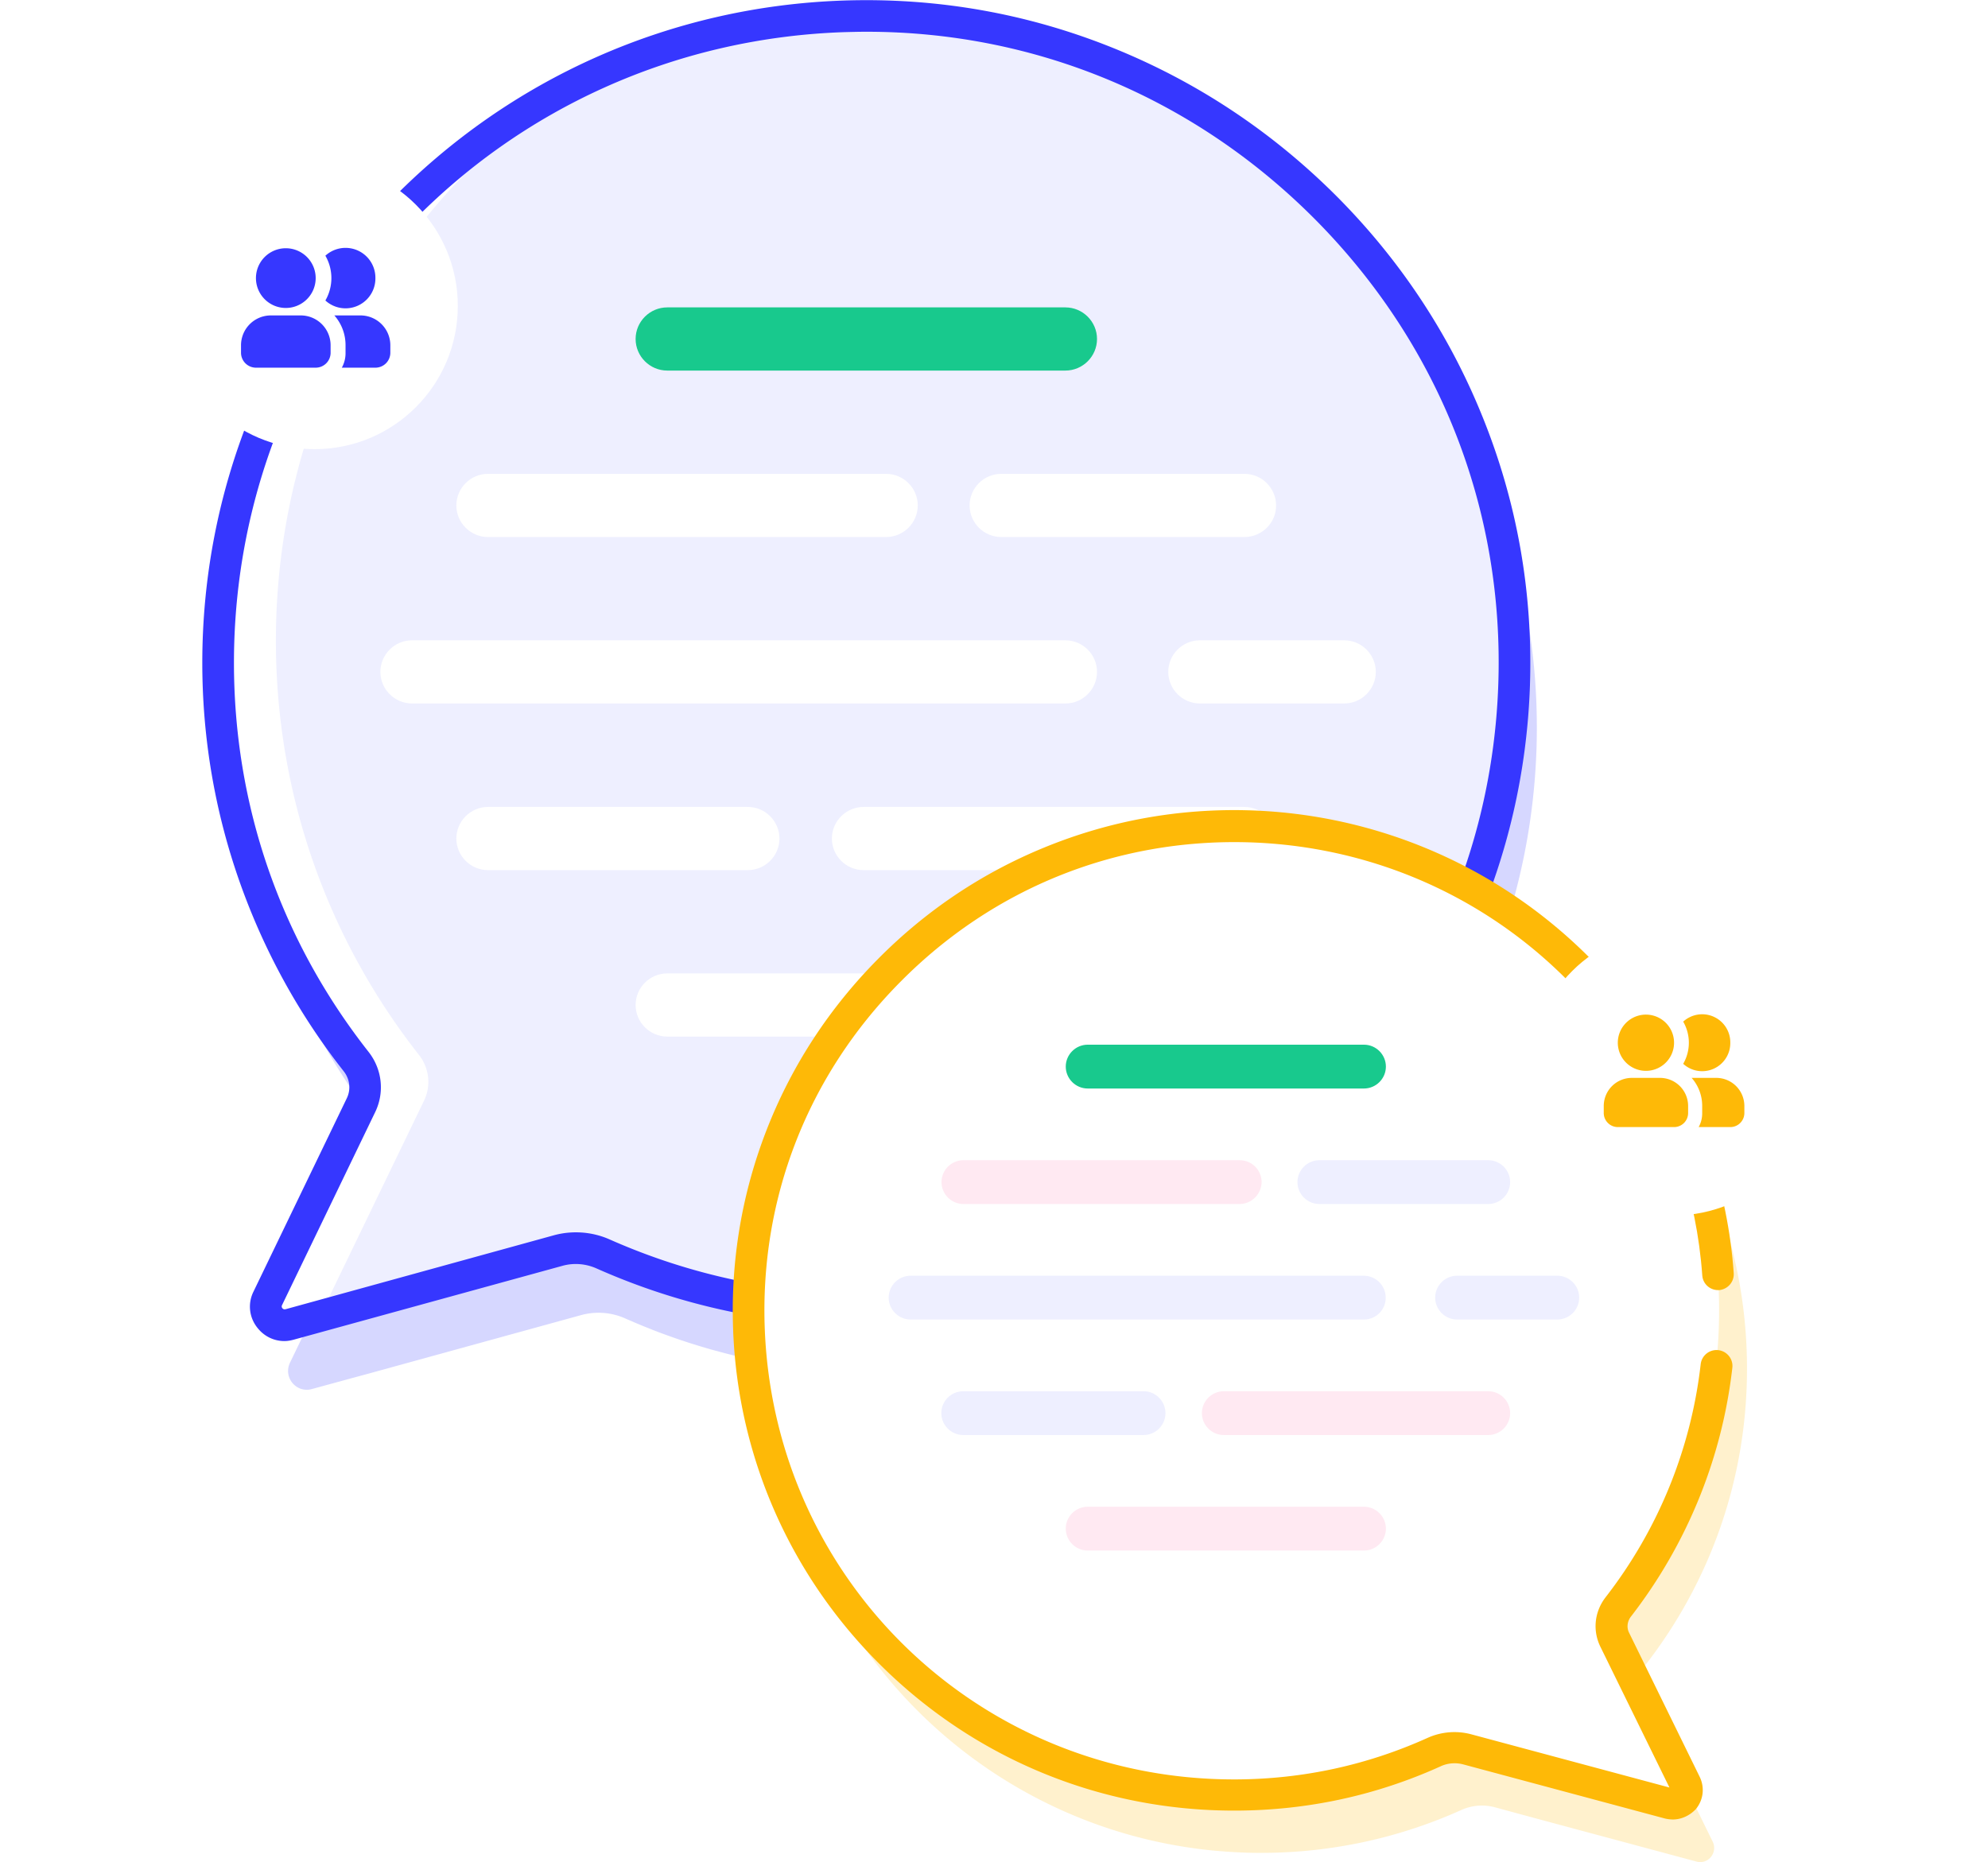 <svg xmlns="http://www.w3.org/2000/svg" width="475" height="445" fill="none"><path fill="#3637FF" d="M367.113 179.207c-1.607 46.055-23.307 86.966-56.683 114.24-24.394 19.961-55.028 32.654-88.499 34.683-2.175.142-4.35.236-6.524.236-.993.047-2.033.047-3.026.047-7.8 0-15.459-.566-22.928-1.699-6.193-.943-12.292-2.217-18.249-3.869h-.047a157.223 157.223 0 0 1-14.041-4.577 191.803 191.803 0 0 1-5.484-2.218c-.709-.33-1.465-.613-2.174-.944a15.727 15.727 0 0 0-10.684-.802l-50.727 13.968-4.538 1.226-.331.095-8.651 2.359c-3.735 1.038-6.903-2.784-5.248-6.276l22.267-46.149c1.654-3.397 1.181-7.455-1.135-10.428-20.612-26.236-32.95-59.362-32.95-95.318 0-58.654 32.76-109.71 80.982-135.853 20.517-11.089 43.776-17.695 68.501-18.544 5.012-.189 10.023-.095 14.939.189 82.543 5.096 148.114 75.405 145.23 159.634Z" opacity=".2"></path><path fill="#fff" d="M361.724 163.777c-1.56 46.007-23.307 86.919-56.636 114.24-24.394 19.96-55.029 32.654-88.499 34.683-2.175.141-4.35.236-6.524.236-.993.047-2.033.047-3.026.047-7.8 0-15.459-.566-22.928-1.699-6.194-.944-12.292-2.218-18.249-3.869h-.047a157.223 157.223 0 0 1-14.041-4.577 190.627 190.627 0 0 1-5.484-2.218c-.709-.33-1.465-.614-2.174-.944a15.729 15.729 0 0 0-10.685-.802l-50.726 13.92-4.538 1.227-.331.094-8.652 2.36c-3.734 1.038-6.902-2.784-5.247-6.276l22.266-46.149c1.655-3.398 1.182-7.456-1.134-10.429-20.66-26.189-32.951-59.267-32.951-95.224 0-58.7 32.762-109.71 80.983-135.899 20.47-11.089 43.729-17.742 68.501-18.592 5.012-.188 10.023-.094 14.939.19 82.496 5.095 148.066 75.452 145.183 159.681Z"></path><path fill="#EEEFFF" d="M361.724 163.777c-1.56 46.007-23.307 86.919-56.636 114.24-24.394 19.96-55.029 32.654-88.499 34.683-2.175.141-4.35.236-6.524.236-8.888-.944-17.587-2.548-26.002-4.861 0 0 0 1.274.048 3.256-6.194-.943-12.292-2.217-18.249-3.869h-.047a157.223 157.223 0 0 1-14.041-4.577 190.627 190.627 0 0 1-5.484-2.218c-.709-.33-1.465-.613-2.174-.944a15.729 15.729 0 0 0-10.685-.802l-50.726 13.873-4.538 1.227-.331.094a4.667 4.667 0 0 1 .33-3.161l23.166-47.942c1.701-3.539 1.229-7.739-1.182-10.853-21.463-27.275-34.228-61.674-34.228-99.046 0-53.841 26.522-101.453 67.226-130.615C153.571 11.41 176.83 4.756 201.602 3.906c5.012-.188 10.023-.094 14.939.19 82.496 5.095 148.066 75.452 145.183 159.681Z"></path><path fill="#3637FF" d="M67.955 320.486c-2.41 0-4.68-1.038-6.287-2.973-2.128-2.501-2.553-5.946-1.088-8.871l22.267-46.149c1.04-2.124.756-4.578-.71-6.465-10.73-13.637-19.051-28.831-24.819-45.111-5.956-16.846-8.982-34.494-8.982-52.519 0-41.336 15.885-80.455 44.675-110.135C121.754 18.629 160.284 1.547 201.461.132c22.361-.755 44.107 3.067 64.719 11.419 19.809 8.022 37.584 19.819 52.854 35.013 15.223 15.194 27.042 32.937 35.078 52.755 8.368 20.574 12.197 42.28 11.441 64.599-1.418 41.148-18.532 79.558-48.221 108.248-29.736 28.737-68.927 44.592-110.34 44.592-22.456 0-44.108-4.577-64.484-13.637-2.553-1.133-5.436-1.369-8.131-.614l-64.2 17.648c-.709.189-1.465.331-2.222.331ZM207.04 7.587c-1.749 0-3.546.047-5.342.094C119.958 10.466 55.9 76.67 55.9 158.398c0 34.069 11.11 66.203 32.147 92.958 3.262 4.153 3.877 9.674 1.608 14.393l-22.267 46.149a.662.662 0 0 0 .094.755c.284.33.615.236.71.236l64.199-17.696c4.35-1.179 9.077-.849 13.237.991 19.383 8.588 39.995 12.977 61.364 12.977 81.88 0 148.16-63.939 150.997-145.526 1.465-42.091-14.277-81.775-44.297-111.74-28.791-28.689-66.469-44.308-106.653-44.308Z"></path><path fill="#18C98D" d="M254.551 88.56h-95.118c-4.16 0-7.564-3.397-7.564-7.55 0-4.152 3.404-7.55 7.564-7.55h95.118c4.16 0 7.564 3.398 7.564 7.55 0 4.153-3.404 7.55-7.564 7.55Z"></path><path fill="#fff" d="M254.551 247.723h-95.118c-4.16 0-7.564-3.398-7.564-7.55 0-4.152 3.404-7.55 7.564-7.55h95.118c4.16 0 7.564 3.398 7.564 7.55 0 4.152-3.404 7.55-7.564 7.55ZM211.719 128.339h-95.118c-4.16 0-7.564-3.397-7.564-7.55 0-4.152 3.404-7.55 7.564-7.55h95.118c4.16 0 7.564 3.398 7.564 7.55 0 4.153-3.404 7.55-7.564 7.55ZM254.551 168.118H98.448c-4.16 0-7.564-3.397-7.564-7.55 0-4.152 3.403-7.55 7.564-7.55H254.55c4.16 0 7.564 3.398 7.564 7.55 0 4.153-3.404 7.55-7.564 7.55ZM321.161 168.118h-34.463c-4.16 0-7.564-3.397-7.564-7.55 0-4.152 3.404-7.55 7.564-7.55h34.463c4.161 0 7.565 3.398 7.565 7.55 0 4.153-3.404 7.55-7.565 7.55ZM297.335 128.339h-58.102c-4.16 0-7.564-3.397-7.564-7.55 0-4.152 3.404-7.55 7.564-7.55h58.102c4.16 0 7.564 3.398 7.564 7.55.047 4.153-3.404 7.55-7.564 7.55ZM178.674 207.944h-62.073c-4.16 0-7.564-3.397-7.564-7.55 0-4.152 3.404-7.55 7.564-7.55h62.073c4.16 0 7.564 3.398 7.564 7.55 0 4.153-3.404 7.55-7.564 7.55ZM297.335 207.944H206.33c-4.16 0-7.564-3.397-7.564-7.55 0-4.152 3.404-7.55 7.564-7.55h91.005c4.16 0 7.564 3.398 7.564 7.55.047 4.153-3.404 7.55-7.564 7.55Z"></path><path fill="#FEB907" d="M409.235 440.152c.709 1.463.237 3.068-.803 4.011-.804.708-1.891 1.039-3.121.708l-38.954-10.475-9.219-2.501a11.956 11.956 0 0 0-7.99.66 116.103 116.103 0 0 1-47.086 10.24c-4.16.047-8.273-.189-12.339-.566-57.014-5.663-101.972-52.52-104.289-110.466-2.694-66.817 52.239-122.356 119.228-120.469a116.358 116.358 0 0 1 23.449 3.068c50.963 11.985 88.972 57.474 89.303 111.975.189 26.944-8.888 51.764-24.252 71.536-1.749 2.265-2.08 5.285-.804 7.833l16.877 34.446Z" opacity=".2"></path><path fill="#fff" d="M402.664 426.185c.709 1.463.236 3.067-.804 4.011-.803.708-1.891 1.038-3.12.708l-38.955-10.476-9.218-2.501a11.95 11.95 0 0 0-7.99.661 116.12 116.12 0 0 1-47.086 10.24c-4.16.047-8.273-.189-12.339-.567-57.014-5.662-101.973-52.519-104.289-110.465-2.695-66.817 52.239-122.357 119.228-120.469a116.429 116.429 0 0 1 23.449 3.067c50.868 11.986 88.877 57.474 89.208 111.975.189 26.944-8.888 51.765-24.252 71.536-1.749 2.265-2.08 5.285-.804 7.833l16.972 34.447Z"></path><path fill="#FEB907" d="M399.686 434.82a8.61 8.61 0 0 1-1.891-.236l-48.174-12.929c-1.796-.472-3.735-.33-5.436.472-15.318 6.937-31.675 10.476-48.599 10.57h-.757c-31.012 0-60.37-11.75-82.779-33.173-22.55-21.517-35.645-50.49-36.875-81.492-.661-16.846 2.128-33.267 8.321-48.839 5.957-14.958 14.797-28.407 26.238-39.967 11.44-11.561 24.772-20.527 39.711-26.661 15.506-6.371 31.958-9.391 48.835-8.919a119.747 119.747 0 0 1 58.291 17.035c17.113 10.287 31.485 24.773 41.602 41.949a3.82 3.82 0 0 1-1.324 5.191c-1.796 1.038-4.113.472-5.2-1.321-19.761-33.503-54.745-54.124-93.558-55.209-31.343-.85-60.796 10.947-82.968 33.361-22.172 22.367-33.66 51.906-32.383 83.191 2.458 60.353 51.624 107.398 112.089 107.398h.709c15.885-.094 31.202-3.444 45.526-9.909a15.613 15.613 0 0 1 10.543-.849l47.275 12.693-16.499-33.644c-1.891-3.87-1.418-8.353 1.229-11.797 12.575-16.186 20.423-35.438 22.739-55.728a3.816 3.816 0 0 1 4.208-3.351c2.08.236 3.593 2.124 3.357 4.2-2.459 21.659-10.874 42.233-24.253 59.503-.851 1.133-1.04 2.595-.425 3.822l16.877 34.447c1.229 2.548.898 5.474-.898 7.691-1.466 1.558-3.451 2.501-5.531 2.501Z"></path><path fill="#FEB907" d="M410.512 308.311c-1.986 0-3.64-1.51-3.782-3.491-.662-9.391-2.553-18.639-5.531-27.511-.662-1.981.378-4.105 2.363-4.766 1.986-.66 4.113.378 4.775 2.36 3.168 9.484 5.2 19.347 5.909 29.35.142 2.077-1.418 3.87-3.498 4.058h-.236Z"></path><path fill="#18C98D" d="M325.889 260.133h-65.996c-2.884 0-5.248-2.359-5.248-5.238 0-2.878 2.364-5.237 5.248-5.237h65.996c2.884 0 5.248 2.359 5.248 5.237 0 2.879-2.364 5.238-5.248 5.238Z"></path><path fill="#FFE9F2" d="M325.889 370.551h-65.996c-2.884 0-5.248-2.359-5.248-5.237 0-2.879 2.364-5.238 5.248-5.238h65.996c2.884 0 5.248 2.359 5.248 5.238 0 2.878-2.364 5.237-5.248 5.237ZM296.153 287.738h-65.949c-2.884 0-5.248-2.36-5.248-5.238 0-2.879 2.364-5.238 5.248-5.238H296.2c2.884 0 5.248 2.359 5.248 5.238-.048 2.878-2.411 5.238-5.295 5.238Z"></path><path fill="#EEEFFF" d="M325.889 315.342H217.581c-2.883 0-5.247-2.359-5.247-5.238 0-2.878 2.364-5.237 5.247-5.237h108.261c2.884 0 5.247 2.359 5.247 5.237.048 2.879-2.316 5.238-5.2 5.238ZM372.077 315.342h-23.921c-2.884 0-5.248-2.359-5.248-5.238 0-2.878 2.364-5.237 5.248-5.237h23.921c2.884 0 5.247 2.359 5.247 5.237 0 2.879-2.363 5.238-5.247 5.238ZM355.578 287.738h-40.326c-2.884 0-5.247-2.36-5.247-5.238 0-2.879 2.363-5.238 5.247-5.238h40.326c2.884 0 5.247 2.359 5.247 5.238 0 2.878-2.363 5.238-5.247 5.238ZM273.224 342.947h-43.067c-2.884 0-5.248-2.36-5.248-5.238 0-2.878 2.364-5.238 5.248-5.238h43.067c2.884 0 5.248 2.36 5.248 5.238 0 2.878-2.364 5.238-5.248 5.238Z"></path><path fill="#FFE9F2" d="M355.578 342.947h-63.16c-2.884 0-5.247-2.36-5.247-5.238 0-2.878 2.363-5.238 5.247-5.238h63.16c2.884 0 5.247 2.36 5.247 5.238 0 2.878-2.363 5.238-5.247 5.238Z"></path><g filter="url(#filter0_d_112_2078)"><circle cx="75.161" cy="73.113" r="34.225" fill="#fff"></circle></g><path fill="#3637FF" fill-rule="evenodd" d="M68.29 59.325a7.136 7.136 0 1 0 0 14.272 7.136 7.136 0 0 0 0-14.272ZM64.722 75.38a7.136 7.136 0 0 0-7.136 7.136V84.3a3.578 3.578 0 0 0 3.568 3.568h14.271a3.568 3.568 0 0 0 3.568-3.568v-1.784a7.136 7.136 0 0 0-7.136-7.136h-7.135Zm13.022-3.568a10.703 10.703 0 0 0 0-10.703 7.135 7.135 0 0 1 11.952 5.352 7.135 7.135 0 0 1-11.952 5.351Zm3.925 16.056a7.136 7.136 0 0 0 .892-3.568v-1.784a10.704 10.704 0 0 0-2.676-7.136h6.243a7.136 7.136 0 0 1 7.136 7.136V84.3a3.568 3.568 0 0 1-3.568 3.568H81.67Z" clip-rule="evenodd"></path><g filter="url(#filter1_d_112_2078)"><circle cx="399.839" cy="256.264" r="34.225" fill="#fff"></circle></g><path fill="#FEB907" fill-rule="evenodd" d="M393.268 242.471a6.716 6.716 0 0 0-4.751 1.969 6.716 6.716 0 0 0 0 9.503 6.72 6.72 0 1 0 4.751-11.472Zm-3.36 15.12a6.72 6.72 0 0 0-6.719 6.72v1.679a3.37 3.37 0 0 0 3.359 3.36h13.44a3.36 3.36 0 0 0 3.36-3.36v-1.679a6.72 6.72 0 0 0-6.72-6.72h-6.72Zm12.264-3.36a10.077 10.077 0 0 0 0-10.08 6.725 6.725 0 0 1 7.282-1.175 6.714 6.714 0 0 1 3.973 6.215 6.721 6.721 0 0 1-3.973 6.215 6.715 6.715 0 0 1-7.282-1.175Zm3.696 15.119a6.729 6.729 0 0 0 .84-3.36v-1.679a10.078 10.078 0 0 0-2.52-6.72h5.88a6.72 6.72 0 0 1 6.719 6.72v1.679a3.359 3.359 0 0 1-3.36 3.36h-7.559Z" clip-rule="evenodd"></path><defs><filter id="filter0_d_112_2078" width="148.451" height="148.451" x=".936" y="8.887" color-interpolation-filters="sRGB" filterUnits="userSpaceOnUse"><feGaussianBlur stdDeviation="20"></feGaussianBlur></filter><filter id="filter1_d_112_2078" width="148.451" height="148.451" x="325.613" y="192.039" color-interpolation-filters="sRGB" filterUnits="userSpaceOnUse"><feGaussianBlur stdDeviation="20"></feGaussianBlur></filter></defs></svg>